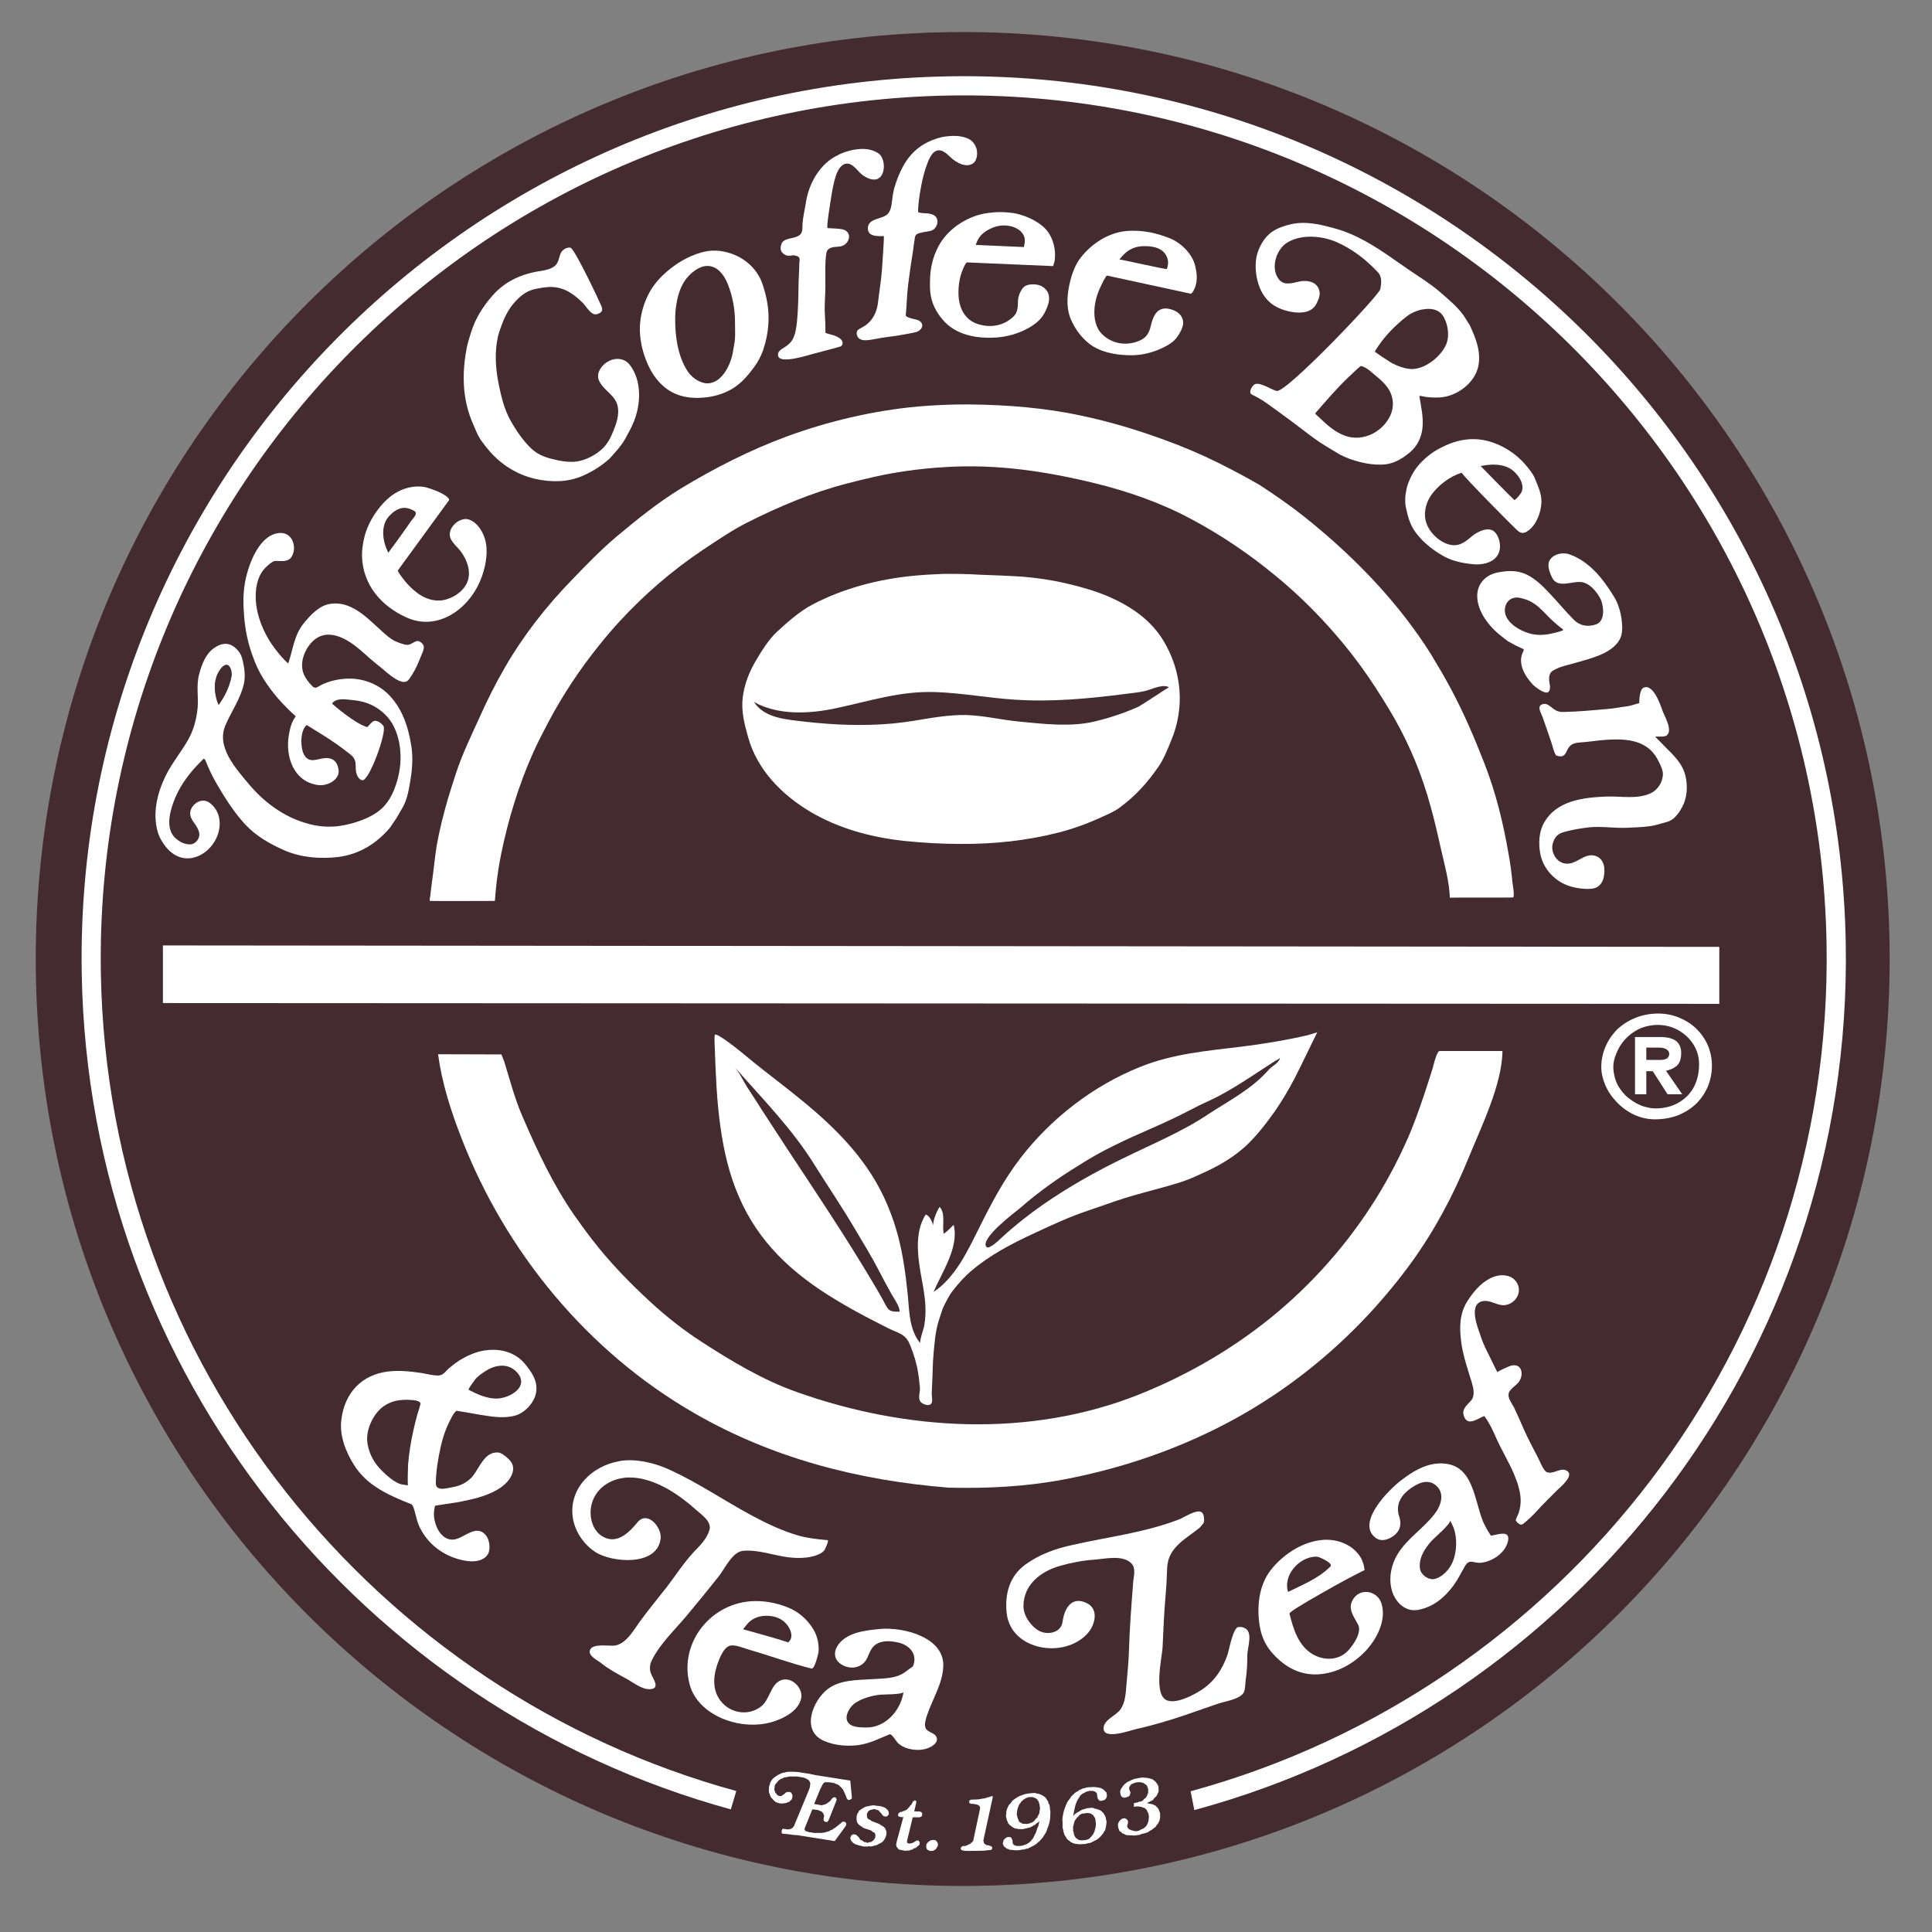 <?xml version="1.0" encoding="utf-8"?>
<!-- Generator: Adobe Illustrator 16.0.0, SVG Export Plug-In . SVG Version: 6.00 Build 0)  -->
<!DOCTYPE svg PUBLIC "-//W3C//DTD SVG 1.1//EN" "http://www.w3.org/Graphics/SVG/1.1/DTD/svg11.dtd">
<svg version="1.1" id="Layer_1" xmlns="http://www.w3.org/2000/svg" xmlns:xlink="http://www.w3.org/1999/xlink" x="0px" y="0px"
	 width="68.03px" height="68.03px" viewBox="0 0 68.03 68.03" enable-background="new 0 0 68.03 68.03" xml:space="preserve">
<rect x="0" y="0" width="68.03" height="68.03" fill="#808080" stroke="none"/>
<g>
	<path fill="#432B30" d="M33.9,1.128c-18.029,0-32.641,14.613-32.641,32.638c0,18.028,14.612,32.643,32.641,32.643
		c18.024,0,32.639-14.614,32.639-32.643C66.539,15.741,51.924,1.128,33.9,1.128z"/>
	<g>
		<polyline fill="#FFFFFF" points="33.025,64.963 33.025,64.992 32.997,65.041 32.975,65.078 32.948,65.119 32.912,65.139 
			32.86,65.168 32.828,65.174 32.774,65.174 32.735,65.174 32.712,65.157 32.685,65.15 32.665,65.139 32.639,65.114 32.628,65.087 
			32.615,65.064 32.615,65.027 32.615,64.975 32.628,64.925 32.656,64.893 32.693,64.854 32.72,64.833 32.77,64.801 32.819,64.796 
			32.867,64.782 32.89,64.796 32.926,64.796 32.953,64.804 32.977,64.836 32.997,64.857 33.013,64.885 33.025,64.922 33.025,64.963 
					"/>
		<polyline fill="#FFFFFF" points="31.182,63.666 31.227,63.71 31.266,63.737 31.277,63.77 31.286,63.793 31.295,63.825 
			31.295,63.857 31.295,63.882 31.286,63.897 31.277,63.922 31.255,63.936 31.243,63.943 31.219,63.96 31.205,63.965 31.179,63.965 
			31.157,63.965 31.132,63.944 31.109,63.955 31.098,63.938 31.062,63.897 31.035,63.857 30.987,63.809 30.969,63.783 
			30.942,63.754 30.908,63.737 30.871,63.729 30.822,63.712 30.772,63.697 30.749,63.71 30.699,63.719 30.664,63.729 30.622,63.746 
			30.584,63.77 30.559,63.809 30.544,63.834 30.527,63.857 30.527,63.882 30.527,63.906 30.527,63.955 30.536,63.983 30.544,64.018 
			30.567,64.043 30.605,64.07 30.641,64.084 30.703,64.129 30.924,64.211 30.977,64.237 31.04,64.283 31.086,64.303 31.136,64.347 
			31.17,64.381 31.192,64.44 31.205,64.463 31.215,64.491 31.215,64.524 31.215,64.547 31.206,64.621 31.192,64.672 31.165,64.729 
			31.136,64.782 31.098,64.829 31.062,64.866 31.008,64.898 30.957,64.922 30.908,64.951 30.856,64.975 30.792,64.99 30.729,65.008 
			30.665,65.021 30.605,65.009 30.544,65.021 30.484,65.021 30.422,65.021 30.335,65.002 30.246,64.98 30.149,64.951 30.112,64.934 
			30.076,64.916 30.033,64.885 30.01,64.857 29.982,64.833 29.961,64.793 29.948,64.756 29.94,64.715 29.954,64.692 29.954,64.672 
			29.968,64.649 29.982,64.62 30.01,64.612 30.022,64.595 30.05,64.59 30.067,64.59 30.119,64.6 30.141,64.6 30.157,64.62 
			30.203,64.658 30.251,64.705 30.271,64.747 30.296,64.779 30.335,64.796 30.371,64.815 30.406,64.844 30.441,64.866 
			30.489,64.866 30.536,64.892 30.594,64.874 30.637,64.866 30.686,64.854 30.729,64.819 30.763,64.796 30.792,64.749 30.822,64.7 
			30.822,64.672 30.822,64.652 30.825,64.62 30.815,64.575 30.802,64.548 30.78,64.524 30.743,64.517 30.715,64.487 30.664,64.452 
			30.467,64.388 30.388,64.355 30.335,64.314 30.271,64.274 30.229,64.237 30.19,64.183 30.169,64.126 30.161,64.07 30.161,64.002 
			30.167,63.944 30.179,63.897 30.195,63.857 30.224,63.813 30.246,63.766 30.287,63.73 30.328,63.71 30.364,63.68 30.414,63.653 
			30.458,63.63 30.51,63.609 30.567,63.601 30.622,63.587 30.682,63.579 30.734,63.569 30.792,63.572 30.876,63.587 30.959,63.593 
			31.035,63.609 31.086,63.624 31.157,63.653 31.182,63.666 		"/>
		<polyline fill="#FFFFFF" points="32.176,63.425 32.186,63.411 32.197,63.396 32.227,63.396 32.236,63.396 32.247,63.413 
			32.26,63.428 32.26,63.435 32.269,63.445 32.192,63.783 32.375,63.786 32.401,63.786 32.415,63.8 32.441,63.809 32.45,63.818 
			32.46,63.834 32.477,63.844 32.47,63.873 32.47,63.882 32.47,63.906 32.47,63.922 32.46,63.944 32.445,63.964 32.427,63.973 
			32.401,63.983 32.374,63.992 32.34,63.992 32.139,63.992 31.939,64.819 31.939,64.836 31.939,64.854 31.939,64.874 31.947,64.892 
			31.976,64.906 31.985,64.906 32.011,64.916 32.035,64.916 32.082,64.906 32.132,64.893 32.186,64.866 32.236,64.833 32.26,64.82 
			32.288,64.804 32.297,64.815 32.322,64.804 32.334,64.804 32.346,64.82 32.36,64.836 32.374,64.849 32.383,64.866 32.383,64.872 
			32.383,64.898 32.383,64.906 32.383,64.934 32.369,64.943 32.369,64.971 32.346,64.98 32.29,65.03 32.247,65.068 32.18,65.087 
			32.127,65.129 32.065,65.139 32.005,65.168 31.947,65.157 31.885,65.172 31.809,65.157 31.735,65.143 31.673,65.134 
			31.647,65.119 31.624,65.103 31.615,65.078 31.587,65.05 31.576,65.041 31.565,65.021 31.565,64.98 31.548,64.954 31.565,64.922 
			31.565,64.885 31.809,63.983 31.73,63.983 31.704,63.983 31.684,63.965 31.657,63.973 31.642,63.96 31.634,63.944 31.624,63.938 
			31.624,63.922 31.624,63.906 31.624,63.882 31.634,63.873 31.634,63.857 31.657,63.834 31.673,63.825 31.696,63.809 31.72,63.8 
			31.761,63.8 31.809,63.77 31.848,63.766 31.896,63.737 31.937,63.719 31.958,63.69 31.997,63.654 32.046,63.587 32.097,63.535 
			32.124,63.482 32.146,63.429 32.176,63.425 		"/>
		<polyline fill="#FFFFFF" points="29.264,62.767 29.315,62.775 29.379,62.787 29.421,62.81 29.469,62.826 29.505,62.841 
			29.549,62.873 29.584,62.906 29.62,62.94 29.642,62.968 29.68,63.01 29.699,63.047 29.723,63.096 29.771,63.203 29.816,63.322 
			29.827,63.346 29.838,63.346 29.846,63.361 29.857,63.377 29.894,63.381 29.917,63.377 29.948,63.363 29.977,63.346 
			29.992,63.322 29.996,63.31 29.996,63.281 29.94,62.698 28.718,62.506 28.498,62.459 28.353,62.437 28.218,62.418 28.108,62.398 
			28.011,62.391 27.907,62.387 27.813,62.387 27.709,62.391 27.619,62.418 27.542,62.429 27.456,62.471 27.392,62.501 
			27.323,62.547 27.266,62.587 27.208,62.637 27.155,62.708 27.12,62.778 27.1,62.854 27.075,62.932 27.081,62.984 27.07,63.029 
			27.075,63.074 27.081,63.127 27.1,63.166 27.118,63.218 27.137,63.261 27.149,63.295 27.188,63.328 27.219,63.37 27.25,63.396 
			27.276,63.429 27.315,63.452 27.369,63.476 27.41,63.489 27.456,63.498 27.523,63.508 27.598,63.498 27.656,63.494 27.731,63.466 
			27.798,63.442 27.819,63.413 27.837,63.396 27.868,63.377 27.887,63.341 27.887,63.313 27.907,63.276 27.903,63.242 
			27.899,63.191 27.877,63.158 27.857,63.118 27.85,63.118 27.819,63.104 27.798,63.098 27.785,63.098 27.761,63.096 27.733,63.104 
			27.709,63.098 27.686,63.118 27.656,63.127 27.643,63.153 27.583,63.191 27.555,63.215 27.526,63.234 27.499,63.242 
			27.467,63.246 27.4,63.225 27.369,63.207 27.336,63.158 27.308,63.135 27.285,63.082 27.27,63.037 27.266,62.993 27.275,62.94 
			27.276,62.894 27.3,62.836 27.336,62.787 27.369,62.756 27.399,62.708 27.438,62.68 27.496,62.637 27.553,62.625 27.603,62.591 
			27.676,62.58 27.748,62.564 27.819,62.554 27.899,62.554 27.984,62.555 28.072,62.555 28.169,62.571 28.266,62.587 28.349,62.61 
			28.384,62.629 28.421,62.65 28.444,62.663 28.476,62.683 28.498,62.708 28.507,62.735 28.526,62.767 28.534,62.802 28.526,62.836 
			28.524,62.893 28.514,62.94 28.494,63.003 27.961,64.291 27.928,64.34 27.899,64.366 27.868,64.388 27.828,64.406 27.779,64.411 
			27.731,64.42 27.668,64.406 27.606,64.398 27.583,64.393 27.564,64.403 27.555,64.403 27.542,64.411 27.536,64.44 27.523,64.469 
			27.526,64.494 27.523,64.538 27.528,64.548 27.542,64.564 27.802,64.592 27.935,64.612 28.072,64.62 29.393,64.829 29.771,64.31 
			29.789,64.283 29.789,64.266 29.796,64.244 29.802,64.216 29.789,64.206 29.789,64.189 29.78,64.176 29.761,64.157 29.747,64.157 
			29.739,64.146 29.714,64.142 29.699,64.151 29.673,64.146 29.657,64.157 29.634,64.166 29.62,64.189 29.516,64.274 29.412,64.355 
			29.358,64.388 29.306,64.428 29.234,64.452 29.184,64.487 29.118,64.498 29.051,64.524 28.991,64.531 28.913,64.542 
			28.834,64.542 28.75,64.542 28.661,64.542 28.574,64.524 28.476,64.514 28.43,64.491 28.379,64.487 28.359,64.463 28.341,64.44 
			28.329,64.421 28.329,64.411 28.331,64.398 28.331,64.388 28.605,63.71 28.678,63.719 28.75,63.729 28.813,63.737 28.88,63.77 
			28.927,63.787 28.953,63.809 28.973,63.834 28.983,63.854 29.002,63.882 29.007,63.906 29.02,63.928 29.015,63.965 29.007,64.002 
			29,64.058 29,64.064 29.002,64.093 29.015,64.126 29.037,64.136 29.07,64.151 29.096,64.157 29.139,64.151 29.149,64.136 
			29.15,64.129 29.168,64.106 29.184,64.079 29.455,63.396 29.459,63.377 29.459,63.363 29.461,63.352 29.449,63.341 29.444,63.31 
			29.41,63.291 29.381,63.284 29.358,63.291 29.315,63.313 29.303,63.328 29.285,63.346 29.255,63.389 29.214,63.435 29.168,63.466 
			29.11,63.508 29.057,63.535 28.991,63.553 28.927,63.569 28.899,63.563 28.867,63.557 28.668,63.521 28.889,62.984 28.927,62.918 
			28.953,62.857 28.983,62.814 29,62.787 29.015,62.775 29.031,62.767 29.057,62.758 29.108,62.756 29.179,62.756 29.264,62.767 		
			"/>
		<polyline fill="#FFFFFF" points="39.927,63.489 40,63.479 40.061,63.466 40.106,63.445 40.162,63.435 40.205,63.425 
			40.251,63.389 40.28,63.352 40.321,63.322 40.348,63.295 40.37,63.271 40.39,63.225 40.406,63.185 40.417,63.158 40.432,63.104 
			40.425,63.066 40.432,63.029 40.425,62.999 40.421,62.959 40.406,62.933 40.398,62.9 40.389,62.882 40.366,62.857 40.34,62.836 
			40.293,62.802 40.24,62.775 40.174,62.758 40.115,62.756 40.061,62.756 39.993,62.767 39.931,62.787 39.883,62.81 39.836,62.826 
			39.805,62.866 39.785,62.9 39.773,62.906 39.765,62.933 39.757,62.968 39.76,62.975 39.765,63.01 39.785,63.061 39.79,63.082 
			39.805,63.104 39.805,63.145 39.79,63.17 39.785,63.207 39.765,63.238 39.729,63.261 39.709,63.271 39.674,63.284 39.621,63.295 
			39.598,63.303 39.563,63.295 39.535,63.284 39.508,63.276 39.494,63.261 39.474,63.234 39.46,63.193 39.455,63.178 39.445,63.114 
			39.447,63.061 39.465,63.01 39.494,62.959 39.529,62.914 39.558,62.866 39.598,62.826 39.643,62.793 39.699,62.745 39.744,62.729 
			39.805,62.698 39.863,62.669 39.922,62.65 39.979,62.629 40.03,62.625 40.095,62.61 40.203,62.591 40.326,62.597 40.379,62.602 
			40.425,62.61 40.481,62.625 40.535,62.637 40.582,62.653 40.631,62.692 40.671,62.72 40.703,62.758 40.733,62.797 40.764,62.841 
			40.79,62.9 40.793,62.962 40.801,63.003 40.793,63.026 40.801,63.061 40.793,63.098 40.773,63.138 40.752,63.185 40.736,63.207 
			40.717,63.254 40.688,63.276 40.649,63.31 40.621,63.352 40.59,63.389 40.494,63.435 40.39,63.489 40.447,63.508 40.494,63.514 
			40.547,63.525 40.59,63.535 40.627,63.553 40.668,63.569 40.697,63.587 40.725,63.624 40.752,63.645 40.773,63.668 40.804,63.724 
			40.824,63.786 40.85,63.841 40.85,63.936 40.85,64.002 40.835,64.084 40.811,64.146 40.773,64.216 40.725,64.274 40.688,64.333 
			40.621,64.38 40.563,64.428 40.494,64.463 40.425,64.514 40.359,64.538 40.271,64.562 40.203,64.576 40.128,64.609 40.047,64.62 
			39.943,64.632 39.832,64.628 39.719,64.621 39.668,64.62 39.618,64.6 39.578,64.576 39.535,64.564 39.494,64.531 39.465,64.498 
			39.417,64.475 39.402,64.421 39.383,64.38 39.371,64.333 39.367,64.274 39.367,64.228 39.387,64.175 39.408,64.136 39.441,64.093 
			39.469,64.074 39.508,64.043 39.551,64.032 39.578,64.029 39.615,64.022 39.643,64.043 39.668,64.058 39.687,64.064 
			39.693,64.093 39.715,64.106 39.719,64.136 39.719,64.157 39.725,64.183 39.709,64.223 39.699,64.26 39.689,64.291 39.693,64.314 
			39.699,64.34 39.715,64.364 39.719,64.381 39.744,64.393 39.76,64.42 39.785,64.421 39.842,64.452 39.893,64.458 39.943,64.475 
			39.998,64.482 40.047,64.475 40.098,64.463 40.145,64.445 40.174,64.421 40.222,64.403 40.271,64.381 40.301,64.355 40.34,64.324 
			40.37,64.283 40.39,64.254 40.406,64.213 40.425,64.175 40.44,64.116 40.447,64.07 40.449,64.029 40.457,63.965 40.447,63.916 
			40.438,63.857 40.417,63.813 40.398,63.783 40.379,63.729 40.354,63.71 40.326,63.683 40.293,63.654 40.254,63.653 40.215,63.63 
			40.174,63.624 40.098,63.609 40.014,63.609 39.927,63.624 39.927,63.489 		"/>
		<polyline fill="#FFFFFF" points="34.959,63.276 34.959,63.261 34.941,63.246 34.932,63.246 34.919,63.246 34.879,63.261 
			34.82,63.281 34.764,63.291 34.687,63.322 34.581,63.336 34.503,63.352 34.398,63.363 34.189,63.37 34.179,63.381 34.17,63.381 
			34.143,63.396 34.13,63.413 34.12,63.442 34.134,63.476 34.143,63.494 34.16,63.499 34.179,63.517 34.196,63.517 34.257,63.517 
			34.308,63.525 34.37,63.536 34.416,63.547 34.459,63.572 34.481,63.585 34.491,63.609 34.509,63.621 34.509,63.645 34.509,63.668 
			34.509,63.69 34.276,64.786 34.266,64.829 34.23,64.866 34.196,64.892 34.16,64.93 34.093,64.951 34.051,64.98 33.985,65.002 
			33.909,65.002 33.871,65.021 33.848,65.041 33.837,65.068 33.825,65.092 33.837,65.119 33.852,65.139 33.888,65.155 
			33.938,65.168 34.026,65.174 34.15,65.174 34.395,65.172 34.629,65.168 34.854,65.143 34.893,65.143 34.917,65.124 34.936,65.099 
			34.936,65.087 34.936,65.07 34.936,65.064 34.936,65.046 34.928,65.035 34.914,65.021 34.9,65.009 34.877,65.002 34.84,64.99 
			34.807,64.975 34.764,64.975 34.727,64.966 34.692,64.939 34.666,64.922 34.642,64.892 34.642,64.857 34.626,64.82 34.632,64.782 
			34.959,63.276 		"/>
		<path fill="#FFFFFF" d="M35.855,65.15l-0.093,0.005l-0.09-0.013l-0.104-0.004l-0.075-0.032l-0.033-0.008l-0.039-0.028
			l-0.029-0.024l-0.027-0.019l-0.022-0.025l-0.009-0.036l-0.018-0.022l-0.004-0.051l0.012-0.039l0.012-0.033l0.007-0.038
			l0.032-0.026l0.028-0.029l0.032-0.021l0.037-0.018l0.054-0.003h0.034l0.027,0.008l0.025,0.022l0.014,0.023l0.01,0.031l0.016,0.031
			l0.006,0.071v0.026l0.015,0.026l0.013,0.026l0.029,0.02l0.048,0.021l0.05,0.01h0.055h0.047l0.072-0.01l0.063-0.018l0.058-0.023
			l0.065-0.026l0.058-0.04l0.048-0.041l0.047-0.051l0.045-0.055l0.036-0.066l0.029-0.063l0.038-0.071l0.027-0.08l0.021-0.077
			l0.039-0.078l0.039-0.168l-0.088,0.061l-0.068,0.059l-0.086,0.049l-0.069,0.037l-0.087,0.024l-0.071,0.017l-0.079,0.018
			l-0.073,0.013l-0.05-0.008l-0.059,0.003l-0.05-0.014l-0.055-0.005l-0.033-0.008l-0.053-0.029l-0.034-0.018l-0.044-0.04
			l-0.034-0.019l-0.033-0.037L35.5,64.206l-0.018-0.055l-0.021-0.045l-0.017-0.049l-0.009-0.051l-0.014-0.063l0.012-0.087
			l0.002-0.071l0.025-0.089l0.033-0.073l0.032-0.067l0.062-0.059l0.046-0.07l0.054-0.051l0.077-0.055l0.075-0.046l0.066-0.034
			l0.071-0.024l0.085-0.033l0.078-0.019l0.078-0.013l0.08-0.009l0.087-0.007h0.069l0.066,0.021l0.061,0.008l0.063,0.025l0.051,0.023
			l0.051,0.031l0.051,0.035l0.043,0.047l0.026,0.049l0.04,0.058l0.015,0.063l0.033,0.055l0.014,0.077l0.006,0.08l0.014,0.077
			l-0.004,0.129l-0.006,0.124l-0.021,0.126l-0.031,0.108l-0.045,0.118l-0.04,0.116L36.783,64.6l-0.069,0.108l-0.079,0.088
			l-0.035,0.04l-0.053,0.038L36.5,64.922l-0.045,0.032L36.41,64.98l-0.053,0.028l-0.059,0.032l-0.057,0.027l-0.051,0.023
			l-0.072,0.015l-0.051,0.018l-0.072,0.005l-0.063,0.014L35.855,65.15 M36.284,63.281h-0.065l-0.047,0.021l-0.053,0.011
			l-0.029,0.032l-0.055,0.024L36,63.411l-0.035,0.018l-0.032,0.061l-0.033,0.031l-0.028,0.059l-0.018,0.045l-0.021,0.056
			l-0.011,0.049l-0.01,0.055v0.042l-0.012,0.048l0.021,0.091l0.018,0.068l0.027,0.063l0.012,0.03l0.012,0.02l0.029,0.021l0.025,0.01
			l0.023,0.014l0.027,0.023h0.037l0.023,0.01l0.05-0.007l0.036,0.012l0.052-0.015h0.048l0.049-0.03l0.047-0.008l0.05-0.033
			l0.038-0.035l0.029-0.042l0.037-0.035l0.035-0.037l0.023-0.055l0.02-0.034l0.027-0.05l0.01-0.061l0.004-0.056l0.014-0.047
			l-0.006-0.053l-0.012-0.091l-0.018-0.067l-0.029-0.066l-0.014-0.018l-0.016-0.025l-0.023-0.024l-0.027-0.023l-0.025-0.013
			l-0.037-0.007l-0.03-0.019l-0.035-0.008H36.32L36.284,63.281"/>
		<path fill="#FFFFFF" d="M38.797,63.413l-0.036-0.004l-0.033,0.002l-0.032-0.022l-0.016-0.025l-0.023-0.022V63.32l-0.018-0.039
			l-0.002-0.039l-0.008-0.035V63.17l-0.012-0.035l-0.017-0.008l-0.013-0.019l-0.027-0.019l-0.027-0.01l-0.061-0.02l-0.054,0.006
			l-0.042-0.006l-0.08,0.02l-0.063,0.016l-0.042,0.031l-0.063,0.026l-0.047,0.038l-0.046,0.043l-0.04,0.068l-0.032,0.049
			l-0.034,0.062l-0.03,0.069l-0.029,0.074l-0.017,0.081l-0.02,0.081l-0.016,0.068l-0.026,0.168l0.057-0.073l0.081-0.057L38,63.786
			l0.074-0.049l0.068-0.025l0.074-0.021l0.062-0.022l0.058-0.002l0.051-0.005l0.059-0.007l0.068,0.012l0.049,0.024l0.064,0.007
			l0.039,0.021l0.049,0.012l0.04,0.023l0.042,0.033l0.036,0.038l0.032,0.032l0.026,0.049l0.028,0.049l0.018,0.047l0.006,0.059
			l0.021,0.065l-0.005,0.087l-0.009,0.072l-0.015,0.07l-0.018,0.085l-0.047,0.068l-0.029,0.056l-0.059,0.067l-0.047,0.053
			l-0.07,0.063l-0.057,0.039l-0.07,0.033l-0.071,0.038l-0.073,0.035l-0.088,0.014l-0.08,0.023l-0.076,0.004l-0.088,0.006h-0.088
			l-0.068-0.01l-0.066-0.008l-0.063-0.023l-0.068-0.032l-0.043-0.037l-0.047-0.033l-0.045-0.04l-0.038-0.063l-0.03-0.043
			l-0.031-0.06l-0.021-0.073l-0.014-0.076l-0.022-0.074l-0.004-0.081l0.004-0.103l-0.011-0.099l0.011-0.111l0.022-0.115l0.023-0.098
			l0.043-0.122l0.039-0.102l0.053-0.107l0.067-0.083l0.063-0.1l0.049-0.039l0.035-0.037l0.046-0.043l0.048-0.031l0.058-0.029
			l0.042-0.04l0.062-0.019l0.062-0.033l0.063-0.013l0.06-0.017l0.075-0.013h0.061l0.123-0.008l0.1,0.008l0.053,0.013l0.045,0.005
			l0.054,0.012l0.036,0.02l0.036,0.021l0.032,0.023l0.026,0.023l0.026,0.032l0.032,0.026l0.014,0.029v0.04l0.015,0.04l-0.008,0.036
			l-0.007,0.037l-0.013,0.022l-0.016,0.032l-0.031,0.024l-0.033,0.025l-0.038,0.001L38.797,63.413 M38.231,63.841l-0.052,0.017
			h-0.059l-0.047,0.016l-0.056,0.033l-0.028,0.029l-0.035,0.043l-0.035,0.023l-0.032,0.056l-0.034,0.038l-0.02,0.046l-0.012,0.041
			l-0.012,0.055l-0.012,0.048l-0.015,0.055l0.008,0.048l-0.008,0.062l0.026,0.082l0.012,0.078l0.031,0.057L37.87,64.7l0.029,0.026
			l0.022,0.022l0.027,0.007l0.025,0.026L38,64.793l0.041,0.003l0.035,0.008l0.037-0.003l0.051-0.005h0.048l0.063-0.017l0.051-0.02
			l0.041-0.021l0.033-0.046l0.035-0.026l0.032-0.054l0.037-0.038l0.017-0.054l0.02-0.033l0.013-0.067l0.019-0.054l0.007-0.052
			l0.009-0.049l-0.001-0.05l-0.008-0.05l-0.007-0.087l-0.019-0.072l-0.04-0.052L38.5,63.928l-0.018-0.021l-0.027-0.015l-0.023-0.019
			l-0.027-0.016l-0.025-0.004l-0.043-0.01h-0.031L38.231,63.841"/>
		<g>
			<path fill="#FFFFFF" d="M25.926,63.066C13.245,59.594,3.79,48.074,3.552,34.278C3.26,17.522,16.649,3.658,33.41,3.364
				c16.75-0.295,30.616,13.103,30.907,29.852c0.251,14.181-9.3,26.288-22.393,29.858l0.131,0.663
				c13.405-3.63,23.196-16.02,22.938-30.53C64.695,16.082,50.516,2.389,33.393,2.688C16.269,2.99,2.581,17.164,2.878,34.291
				c0.248,14.1,9.894,25.866,22.856,29.421L25.926,63.066"/>
			<g>
				<path fill-rule="evenodd" clip-rule="evenodd" fill="#FFFFFF" d="M33.2,20.208c0.427-0.003,0.852,0,1.275,0.028
					c0.513,0.019,1.032,0.036,1.548,0.072c0.513,0.042,1.014,0.118,1.513,0.232c0.522,0.125,1.03,0.263,1.528,0.479
					c0.761,0.337,1.452,0.805,1.895,1.528c0.662,1.091,0.771,2.376,0.275,3.541c-0.121,0.3-0.257,0.64-0.441,0.908
					c-0.398,0.575-0.813,1.036-1.378,1.449c-0.187,0.139-0.413,0.229-0.624,0.327c-0.496,0.229-1.01,0.415-1.541,0.55
					c-1.107,0.282-2.271,0.402-3.415,0.395c-0.685,0-1.354-0.04-2.033-0.11c-1.157-0.131-2.276-0.435-3.279-1.029
					c-1.014-0.609-1.873-1.486-2.186-2.642c-0.128-0.455-0.243-0.905-0.183-1.382c0.055-0.459,0.237-0.917,0.471-1.307
					c0.2-0.334,0.451-0.744,0.741-1.007c0.368-0.338,0.805-0.726,1.249-0.956c1.072-0.563,2.286-0.881,3.485-1.003
					C32.468,20.243,32.837,20.223,33.2,20.208z M40.961,24.159c0.08-0.002,0.145,0.006,0.203,0.044
					c-0.014-0.015-0.993,0.652-1.115,0.7c-0.471,0.205-0.973,0.375-1.477,0.495c-0.863,0.216-1.852,0.089-2.727,0.006
					c-0.613-0.062-1.22-0.21-1.839-0.227c-0.614-0.008-1.217,0.102-1.815,0.202c-0.249,0.038-0.496,0.072-0.747,0.097
					c-1.038,0.094-2.078,0.053-3.115-0.066c-0.621-0.074-1.409-0.114-1.781-0.693c0.854,0.483,1.973,0.42,2.899,0.219
					c1.189-0.252,2.267-0.613,3.504-0.566c0.925,0.032,1.833,0.204,2.754,0.265c1.323,0.091,2.635-0.034,3.947-0.203
					c0.226-0.031,0.452-0.05,0.674-0.101C40.498,24.287,40.752,24.169,40.961,24.159z"/>
				<path fill-rule="evenodd" clip-rule="evenodd" fill="#FFFFFF" d="M33.383,4.797c0.167-0.02,0.341-0.017,0.498,0.018
					c0.262,0.053,0.418,0.166,0.501,0.411c0.049,0.153,0.028,0.415-0.106,0.517c-0.215,0.157-0.468,0.04-0.662-0.088
					c-0.176-0.114-0.36-0.398-0.594-0.359c-0.217,0.035-0.327,0.356-0.392,0.531c-0.076,0.209-0.133,0.431-0.178,0.655
					c-0.059,0.31-0.122,0.667-0.122,0.988c0.127,0.047,0.224,0.032,0.357,0.047c0.152,0.024,0.295,0.069,0.322,0.243
					c0.024,0.133-0.072,0.322-0.217,0.363c-0.138,0.038-0.285,0.044-0.422,0.087C32.209,8.254,32.22,8.34,32.199,8.48
					c-0.017,0.109-0.034,0.219-0.046,0.334c-0.034,0.217-0.066,0.437-0.101,0.653c-0.048,0.333-0.093,0.67-0.114,1.005
					c-0.015,0.207-0.021,0.414-0.045,0.619c-0.015,0.105,0.391,0.155,0.448,0.188c0.256,0.141,0.101,0.373-0.104,0.419
					c-0.189,0.045-0.384,0.073-0.574,0.109c-0.255,0.045-0.513,0.065-0.766,0.115c-0.214,0.033-0.65,0.168-0.723-0.13
					c-0.035-0.141,0.039-0.188,0.155-0.248c0.114-0.058,0.208-0.126,0.297-0.219c0.183-0.2,0.265-0.437,0.294-0.701
					c0.038-0.354,0.103-0.709,0.131-1.069c0.008-0.088,0.088-1.24,0.07-1.24c-0.207,0-0.566,0.028-0.562-0.281
					c0.002-0.318,0.424-0.322,0.624-0.442c0.137-0.076,0.191-0.247,0.211-0.393c0.025-0.188,0.043-0.368,0.088-0.552
					c0.08-0.28,0.187-0.561,0.329-0.813c0.285-0.507,0.7-0.826,1.26-0.981C33.17,4.824,33.276,4.805,33.383,4.797z"/>
				<path fill-rule="evenodd" clip-rule="evenodd" fill="#FFFFFF" d="M30.271,5.249c0.224-0.022,0.449,0.02,0.645,0.14
					c0.267,0.162,0.291,0.791-0.025,0.915c-0.177,0.063-0.384-0.042-0.526-0.146c-0.169-0.122-0.331-0.428-0.575-0.395
					c-0.185,0.026-0.299,0.255-0.355,0.418c-0.084,0.251-0.135,0.55-0.175,0.811c-0.01,0.079-0.175,1.036-0.117,1.04
					C29.308,8.047,29.5,8.04,29.66,8.075c0.39,0.084,0.254,0.559-0.083,0.604c-0.147,0.022-0.353,0-0.448,0.145
					c-0.092,0.14-0.065,1.009-0.065,1.243c0,0.34-0.041,0.677-0.017,1.021c0.012,0.208,0.021,0.409,0.017,0.62
					c0,0.031,0.251,0.084,0.278,0.095c0.103,0.032,0.207,0.08,0.28,0.157c0.06,0.066,0.074,0.189-0.022,0.238
					c-0.06,0.029-0.769,0.205-1.051,0.285c-0.164,0.046-1.067,0.328-1.146,0.06c-0.052-0.188,0.149-0.257,0.269-0.345
					c0.09-0.064,0.173-0.134,0.229-0.232c0.11-0.19,0.14-0.433,0.163-0.648c0.04-0.428,0.05-0.865,0.055-1.299
					c0.002-0.249,0.026-0.5,0.026-0.75c0-0.062,0.037-0.172-0.024-0.218C28.081,9.01,28,9.002,27.948,8.989
					c-0.03-0.003-0.079,0.013-0.11,0.013c-0.036,0.002-0.07,0.002-0.106,0c-0.067-0.01-0.133-0.047-0.179-0.1
					c-0.048-0.043-0.07-0.111-0.065-0.179c0-0.055,0.025-0.151,0.065-0.2c0.167-0.174,0.475-0.102,0.638-0.28
					c0.079-0.091,0.057-0.227,0.067-0.336c0.013-0.263,0.08-0.52,0.12-0.782c0.075-0.479,0.284-0.945,0.62-1.295
					C29.323,5.491,29.804,5.277,30.271,5.249z"/>
				<path fill-rule="evenodd" clip-rule="evenodd" fill="#FFFFFF" d="M19.994,8.723c0.032-0.007,0.065-0.007,0.096,0
					c0.146,0.036,1.048,1.949,1.086,2.054c0.026,0.081,0.052,0.134-0.01,0.21c-0.047,0.05-0.174,0.101-0.245,0.075
					c-0.163-0.048-0.292-0.293-0.412-0.41c-0.126-0.12-0.255-0.236-0.404-0.329c-0.235-0.156-0.506-0.232-0.786-0.217
					c-0.088,0.009-0.174,0.015-0.258,0.03c-0.122,0.025-0.256,0.042-0.372,0.086c-0.212,0.077-0.375,0.217-0.525,0.374
					c-0.042,0.044-0.079,0.092-0.117,0.135c-0.042,0.049-0.083,0.107-0.115,0.163c-0.115,0.175-0.202,0.37-0.271,0.563
					c-0.047,0.13-0.098,0.263-0.128,0.401c-0.12,0.53-0.085,1.079,0.016,1.615c0.096,0.473,0.202,0.944,0.445,1.367
					c0.192,0.335,0.43,0.684,0.708,0.95c0.289,0.271,0.6,0.345,0.973,0.426c0.208,0.038,0.422,0.064,0.634,0.034
					c0.315-0.042,0.672-0.233,0.9-0.447c0.187-0.177,0.297-0.395,0.39-0.631c0.107-0.265,0.207-0.553,0.155-0.844
					c-0.069-0.414-0.498-0.564-0.66-0.925c-0.052-0.115-0.044-0.247,0.014-0.358c0.195-0.405,0.79-0.584,1.084-0.177
					c0.414,0.56,0.375,1.378,0.12,1.994c-0.084,0.209-0.198,0.404-0.305,0.604c-0.146,0.256-0.354,0.471-0.548,0.688
					c-0.288,0.255-0.589,0.447-0.945,0.603c-0.261,0.11-0.543,0.177-0.829,0.184c-0.29,0.015-0.582-0.019-0.862-0.085
					c-0.613-0.144-1.162-0.488-1.575-0.958c-0.112-0.129-0.224-0.271-0.323-0.412c-0.115-0.176-0.192-0.378-0.277-0.578
					c-0.077-0.175-0.14-0.362-0.19-0.55c-0.142-0.532-0.159-1.102-0.095-1.652c0.017-0.158,0.044-0.32,0.076-0.476
					c0.035-0.177,0.092-0.341,0.143-0.512c0.151-0.49,0.411-0.911,0.747-1.295c0.458-0.529,1.046-0.785,1.729-0.884
					c0.153-0.026,0.336-0.066,0.463-0.163c0.147-0.108,0.154-0.299,0.22-0.453C19.779,8.83,19.886,8.744,19.994,8.723z"/>
				<path fill-rule="evenodd" clip-rule="evenodd" fill="#FFFFFF" d="M34.153,14.241c1.32,0.016,2.638,0.117,3.929,0.397
					c0.996,0.208,1.967,0.503,2.92,0.851c0.654,0.238,1.294,0.509,1.916,0.818c0.486,0.245,0.962,0.493,1.436,0.77
					c0.543,0.354,1.073,0.72,1.582,1.125c1.33,1.062,2.561,2.258,3.598,3.61c0.295,0.384,0.58,0.79,0.841,1.204
					c0.243,0.4,0.481,0.806,0.703,1.216c0.462,0.864,0.837,1.739,1.188,2.642c0.409,1.037,0.671,2.127,0.859,3.224
					c0.059,0.323,0.102,0.646,0.131,0.97c0.012,0.092,0.081,0.464,0.027,0.532c0.013,0.013-2.23-0.003-2.23,0.013
					c-0.022-0.6-0.197-1.194-0.326-1.773c-0.139-0.626-0.284-1.244-0.471-1.852c-0.322-1.061-0.773-2.073-1.348-3.021
					c-0.301-0.5-0.613-0.984-0.953-1.458c-0.875-1.202-1.904-2.304-3.053-3.245c-0.908-0.751-1.923-1.438-2.963-1.99
					c-1.07-0.572-2.217-0.973-3.398-1.261c-1.727-0.421-3.441-0.675-5.229-0.568c-0.492,0.028-0.989,0.078-1.473,0.15
					c-0.676,0.098-1.349,0.256-2.006,0.428c-1.235,0.319-2.402,0.812-3.538,1.385c-0.544,0.278-1.042,0.621-1.551,0.958
					c-1.07,0.717-2.057,1.567-2.932,2.519c-0.248,0.269-0.486,0.55-0.713,0.833c-0.683,0.849-1.277,1.743-1.786,2.702
					c-0.194,0.366-0.383,0.733-0.549,1.104c-0.5,1.12-0.87,2.34-1.116,3.541c-0.071,0.35-0.128,0.707-0.168,1.065
					c-0.022,0.198-0.041,0.397-0.054,0.594c-0.011,0.002-2.283,0.007-2.288,0c-0.022-0.021,0.01-0.162,0.014-0.185
					c0.009-0.093,0.02-0.18,0.032-0.277c0.054-0.38,0.097-0.765,0.144-1.146c0.016-0.115,0.03-0.227,0.048-0.336
					c0.099-0.557,0.237-1.098,0.393-1.642c0.093-0.31,0.189-0.61,0.287-0.909c0.212-0.652,0.522-1.293,0.805-1.914
					c0.274-0.616,0.575-1.223,0.914-1.806c0.657-1.14,1.467-2.171,2.382-3.111c0.503-0.522,1.023-1.059,1.579-1.526
					c0.713-0.594,1.425-1.17,2.216-1.657c1.189-0.723,2.441-1.362,3.746-1.844c1.471-0.542,3.074-0.916,4.63-1.057
					c0.455-0.039,0.911-0.062,1.363-0.071C33.845,14.241,33.999,14.241,34.153,14.241z"/>
				<path fill-rule="evenodd" clip-rule="evenodd" fill="#FFFFFF" d="M57.875,24.215c0.336-0.151,0.592,0.6,0.662,0.801
					c0.066,0.191,0.378,0.697,0.153,0.879c-0.073,0.066-0.308,0.032-0.411,0.046l0.18,0.177c0,0,0.178,0.186,0.18,0.186
					c0.311,0.312,0.618,0.593,0.715,1.04c0.08,0.355,0.052,0.767-0.129,1.089c-0.081,0.15-0.188,0.305-0.324,0.408
					c-0.139,0.109-0.316,0.125-0.482,0.18c-0.114,0.035-0.229,0.06-0.349,0.074c-0.247,0.035-0.512,0.039-0.761,0.052
					c-0.455,0.024-0.914-0.062-1.367-0.013c-0.273,0.033-0.559,0.079-0.83,0.152c-0.238,0.064-0.339,0.146-0.421,0.366
					c-0.038,0.105-0.044,0.214-0.017,0.319c0.049,0.211,0.216,0.408,0.438,0.436c0.39,0.057,0.646-0.363,1.028-0.28
					c0.216,0.042,0.337,0.241,0.352,0.446c0.021,0.304-0.062,0.654-0.397,0.713c-0.242,0.041-0.572-0.007-0.808-0.078
					c-0.529-0.158-0.966-0.624-1.055-1.176c-0.062-0.351-0.04-0.76,0.142-1.07c0.448-0.782,1.397-0.883,2.203-0.914
					c0.489-0.017,1.076,0.104,1.539-0.114c0.261-0.114,0.439-0.4,0.439-0.689c-0.002-0.155-0.126-0.391-0.199-0.526
					c-0.088-0.159-0.208-0.303-0.361-0.408c-0.355-0.253-0.82-0.286-1.242-0.27c-0.299,0.006-0.598,0.053-0.896,0.084
					c-0.322,0.036-0.549-0.011-0.689,0.326c-0.078,0.18-0.174,0.216-0.356,0.156c-0.076-0.023-0.161-0.406-0.188-0.472
					c-0.1-0.285-0.193-0.576-0.297-0.86c-0.064-0.182-0.253-0.445,0.041-0.489c0.107-0.019,0.231,0.096,0.309,0.155
					c0.121,0.098,0.229,0.134,0.389,0.128c0.502-0.008,1.002-0.058,1.5-0.1c0.257-0.021,0.511-0.072,0.767-0.104
					c0.11-0.019,0.368-0.107,0.387-0.107C57.724,24.574,57.746,24.274,57.875,24.215z"/>
				<polygon fill-rule="evenodd" clip-rule="evenodd" fill="#FFFFFF" points="60.54,33.341 60.54,35.348 5.737,35.32 5.737,33.291 
					60.54,33.341 				"/>
				<path fill-rule="evenodd" clip-rule="evenodd" fill="#FFFFFF" d="M50.692,37.008h2.212c-0.008,1.178-0.756,2.691-1.199,3.779
					c-0.529,1.301-1.191,2.543-2.013,3.678c-1.813,2.486-4.194,4.529-6.958,5.885c-1.668,0.822-3.455,1.401-5.283,1.747
					c-1.342,0.253-2.682,0.319-4.042,0.287c-3.172-0.253-6.215-1.034-8.986-2.638c-3.739-2.159-6.619-5.66-8.173-9.668
					c-0.375-0.961-0.687-1.938-0.825-2.956l2.232,0.007l0.106,0.274c0.197,0.647,0.371,1.309,0.642,1.929
					c0.522,1.206,1.06,2.361,1.805,3.442c0.215,0.306,0.434,0.608,0.662,0.901c0.604,0.78,1.296,1.493,2.016,2.157
					c0.562,0.518,1.183,1.01,1.822,1.42c1.041,0.676,2.169,1.35,3.346,1.764c3.849,1.372,8.202,1.622,12.056,0.086
					c1.77-0.708,3.441-1.688,4.898-2.919c1.44-1.218,2.672-2.673,3.635-4.295c0.315-0.535,0.604-1.085,0.858-1.654
					c0.255-0.554,0.458-1.136,0.653-1.714c0.1-0.299,0.194-0.596,0.289-0.898C50.471,37.541,50.588,37.008,50.692,37.008z"/>
				<path fill-rule="evenodd" clip-rule="evenodd" fill="#FFFFFF" d="M52.783,44.912c0.198-0.024,0.402,0.009,0.545,0.148
					c0.343,0.343,0.078,0.859-0.355,0.898c-0.27,0.019-0.498-0.203-0.783-0.137c-0.504,0.121-0.134,0.979-0.043,1.254
					c0.09,0.282,0.225,0.527,0.353,0.786c0.077,0.154,0.146,0.31,0.229,0.462c-0.015-0.033,0.438-0.229,0.481-0.236
					c0.41-0.101,0.462,0.371,0.238,0.613c-0.078,0.08-0.179,0.156-0.256,0.242c-0.191,0.209,0.039,0.449,0.136,0.651
					c0.103,0.227,0.21,0.456,0.308,0.686c0.151,0.353,0.337,0.69,0.514,1.036c0.066,0.118,0.195,0.482,0.326,0.526
					c0.227,0.076,0.453-0.157,0.658-0.071c0.364,0.149-0.199,0.601-0.31,0.709c-0.227,0.233-0.467,0.461-0.686,0.703
					c-0.161,0.176-0.323,0.334-0.511,0.482L53.55,53.69l-0.048-0.024l-0.074-0.051l-0.055-0.082c-0.014-0.013,0.1-0.237,0.107-0.269
					c0.043-0.145,0.069-0.298,0.066-0.455c-0.01-0.312-0.117-0.619-0.235-0.904c-0.185-0.436-0.435-0.837-0.625-1.266
					c-0.119-0.274-0.239-0.533-0.421-0.777c-0.207,0.07-0.545,0.354-0.693,0.06c-0.139-0.279,0.063-0.421,0.225-0.603
					c0.211-0.241,0.004-0.683-0.068-0.945c-0.111-0.361-0.225-0.728-0.275-1.107c-0.069-0.517-0.068-1.005,0.221-1.459
					c0.197-0.304,0.442-0.605,0.765-0.777C52.535,44.974,52.658,44.931,52.783,44.912z"/>
				<path fill-rule="evenodd" clip-rule="evenodd" fill="#FFFFFF" d="M21.974,51.427c0.538-0.047,1.121,0.105,1.602,0.324
					c1.008,0.461,1.899,1.075,2.871,1.6c0.529,0.285,1.1,0.559,1.682,0.724c0.336,0.092,0.668,0.127,1.013,0.157
					c0.061,0.002-0.095,0.333-0.118,0.363c-0.094,0.108-0.246,0.165-0.383,0.203c-0.288,0.076-0.601,0.072-0.89,0.037
					c-0.521-0.068-1.066-0.277-1.591-0.226c-0.372,0.036-0.641,0.629-0.851,0.898c-0.375,0.474-0.757,0.939-1.147,1.406
					c-0.387,0.462-0.921,0.972-1.195,1.52c-0.089,0.167-0.109,0.334-0.041,0.506c0.08,0.188,0.323,0.516-0.022,0.54
					c-0.291,0.027-0.622-0.247-0.862-0.376c-0.298-0.16-0.608-0.326-0.87-0.538c-0.122-0.099-0.47-0.259-0.398-0.458
					c0.092-0.266,0.708-0.123,0.911-0.17c0.391-0.089,0.63-0.545,0.849-0.843c0.305-0.419,0.634-0.811,0.95-1.218
					c0.309-0.404,0.588-0.839,0.934-1.214c0.222-0.233,0.465-0.462,0.562-0.783c0.092-0.298-0.271-0.538-0.466-0.711
					c-0.302-0.274-0.629-0.519-0.977-0.722c-0.446-0.257-0.961-0.448-1.479-0.417c-0.523,0.039-1.021,0.329-1.197,0.844
					c-0.154,0.438-0.037,1.051,0.417,1.261c0.479,0.235,0.895-0.194,1.17-0.531c0.342-0.42,0.861,0.166,0.814,0.576
					c-0.117,0.992-1.736,0.845-2.306,0.466c-0.417-0.275-0.729-0.746-0.791-1.241c-0.124-1.008,0.684-1.787,1.643-1.953
					C21.86,51.438,21.916,51.429,21.974,51.427z"/>
				<path fill-rule="evenodd" clip-rule="evenodd" fill="#FFFFFF" d="M42.168,53.224c0.221-0.03,0.232,0.176,0.232,0.337
					l-0.023,0.075l-0.131,0.157c-0.489,0.394-1.1,0.682-1.146,1.383c-0.016,0.232-0.016,0.467-0.033,0.697
					c0,0-0.025,0.308-0.025,0.315c-0.049,0.562-0.08,1.204-0.104,1.796c-0.016,0.372-0.351,1.754,0.187,1.901
					c0.345,0.101,0.926-0.208,1.205-0.396c0.443-0.294,0.725-0.731,0.895-1.229c0.045-0.131,0.196-0.97,0.388-0.97h0.103
					c0,0,0.071,0.021,0.074,0.021c0.363,0.125,0.131,0.684,0.131,0.981c0,0.292-0.015,0.59-0.059,0.875
					c-0.017,0.122-0.009,0.309-0.065,0.425c-0.125,0.24-0.663,0.316-0.901,0.396c-0.384,0.135-0.77,0.264-1.154,0.399
					c-0.586,0.201-1.189,0.377-1.795,0.512c-0.189,0.046-1.088,0.368-1.088-0.038c0-0.309,0.437-0.442,0.596-0.671
					c0.178-0.255,0.184-0.587,0.211-0.885c0.037-0.398,0.074-0.789,0.087-1.189c0.024-0.808,0.087-1.608,0.149-2.415
					c0.018-0.193,0.1-0.473-0.053-0.639c-0.292-0.326-0.934-0.173-1.311-0.143c-0.414,0.027-0.828,0.107-1.232,0.224
					c-0.658,0.192-1.268,0.655-1.268,1.415c0,0.341,0.271,0.721,0.563,0.874c0.297,0.15,0.764,0.063,0.815-0.33
					c0.062-0.46,0.314-0.913,0.847-0.655c0.431,0.203,0.309,0.747,0.047,1.053c-0.814,0.934-2.733,0.625-2.864-0.713
					c-0.069-0.671,0.106-1.292,0.659-1.695c0.488-0.355,1.058-0.561,1.647-0.688c1.288-0.294,2.563-0.433,3.802-0.917
					C41.65,53.448,41.956,53.252,42.168,53.224z"/>
				<path fill-rule="evenodd" clip-rule="evenodd" fill="#FFFFFF" d="M60.281,37.528c0,0.239-0.045,0.476-0.133,0.703
					c-0.091,0.225-0.222,0.426-0.394,0.606c-0.175,0.177-0.384,0.312-0.632,0.421c-0.251,0.1-0.533,0.155-0.844,0.156
					c-0.258,0-0.505-0.057-0.736-0.162c-0.229-0.109-0.434-0.258-0.607-0.438c-0.182-0.188-0.316-0.387-0.41-0.606
					c-0.092-0.217-0.14-0.428-0.14-0.635c0-0.245,0.048-0.481,0.144-0.708c0.098-0.23,0.235-0.432,0.41-0.61
					c0.182-0.173,0.394-0.312,0.643-0.412c0.25-0.103,0.52-0.154,0.811-0.154c0.246,0,0.489,0.046,0.717,0.137
					c0.23,0.095,0.438,0.221,0.609,0.385c0.175,0.168,0.313,0.365,0.414,0.587C60.229,37.024,60.281,37.264,60.281,37.528
					L60.281,37.528z M59.828,37.478c0-0.249-0.062-0.485-0.195-0.694c-0.135-0.214-0.313-0.383-0.536-0.508
					c-0.22-0.124-0.463-0.186-0.721-0.186c-0.238,0-0.457,0.051-0.652,0.137c-0.196,0.096-0.362,0.219-0.499,0.368
					c-0.133,0.146-0.236,0.312-0.307,0.492c-0.074,0.171-0.111,0.336-0.111,0.499c0.012,0.237,0.066,0.448,0.164,0.635
					c0.102,0.179,0.229,0.333,0.386,0.453c0.159,0.125,0.315,0.213,0.479,0.274c0.162,0.048,0.307,0.082,0.443,0.082
					c0.322,0,0.598-0.07,0.83-0.206c0.233-0.134,0.416-0.321,0.541-0.557C59.77,38.032,59.828,37.766,59.828,37.478L59.828,37.478z
					 M59.236,38.533h-0.516l-0.523-0.813h-0.227v0.813h-0.398v-2.017h0.884c0.251,0,0.437,0.046,0.561,0.138
					c0.118,0.094,0.181,0.234,0.181,0.425c0,0.129-0.02,0.232-0.054,0.308c-0.037,0.084-0.095,0.15-0.173,0.195
					c-0.076,0.054-0.18,0.093-0.307,0.123L59.236,38.533L59.236,38.533z M58.777,37.109c0-0.063-0.031-0.117-0.09-0.156
					c-0.061-0.042-0.148-0.064-0.262-0.064h-0.455v0.434h0.485C58.67,37.322,58.777,37.249,58.777,37.109L58.777,37.109z"/>
				<path fill-rule="evenodd" clip-rule="evenodd" fill="#FFFFFF" d="M9.77,18.776c0.028-0.003,0.061-0.009,0.094-0.009
					c0.438-0.019,0.597,0.504,0.414,0.821c-0.123,0.219-0.378,0.163-0.584,0.163c-0.101,0-0.292,0.181-0.358,0.249
					c-0.112,0.115-0.188,0.254-0.243,0.408c-0.247,0.75,0.048,1.648,0.476,2.276c0.164,0.239,0.364,0.488,0.58,0.68
					c0.172-0.495,0.198-0.977,0.54-1.409c0.237-0.289,0.547-0.634,0.935-0.691c0.871-0.13,1.461,0.691,2.069,1.173
					c0.09,0.067,0.186,0.133,0.293,0.17c0.093,0.038,0.312,0.123,0.411,0.096c0.099-0.029,0.179-0.102,0.279-0.129
					c0.096-0.027,0.232,0.101,0.246,0.184c0.016,0.11-0.057,0.246-0.098,0.346c-0.096,0.249-0.201,0.492-0.351,0.712
					c-0.036,0.058-0.104,0.168-0.174,0.186c-0.283,0.091-0.776-0.424-0.979-0.571c-0.214-0.168-0.413-0.352-0.617-0.53
					c-0.461-0.4-1.178-0.847-1.715-0.296c-0.282,0.29-0.454,0.772-0.282,1.155c0.07,0.154,0.173,0.284,0.297,0.407l0.025,0.027
					l0.076,0.023c0.038,0.014,0.196-0.097,0.24-0.115c0.122-0.055,0.251-0.101,0.38-0.133c0.255-0.065,0.53-0.089,0.795-0.063
					c0.41,0.047,0.814,0.218,1.12,0.507c0.506,0.489,0.727,1.135,0.84,1.823c0.068,0.405,0.042,0.813-0.024,1.216
					c-0.053,0.328-0.116,0.718-0.291,1.006l-0.208,0.357l-0.23,0.338c-0.477,0.559-1.08,0.93-1.818,1.024
					c-0.631,0.075-1.303,0.021-1.891-0.233c-0.513-0.227-0.995-0.499-1.381-0.912c-0.396-0.428-0.723-0.947-1.016-1.45
					c-0.154-0.265-0.279-0.539-0.391-0.818l-0.026-0.03l-0.028-0.021c0,0-0.088,0.087-0.099,0.099
					c-0.374,0.371-0.693,0.784-0.901,1.267c-0.158,0.377-0.35,0.977-0.077,1.345c0.127,0.171,0.39,0.324,0.609,0.308
					c0.2-0.016,0.358-0.232,0.3-0.439c-0.049-0.194-0.213-0.33-0.286-0.516c-0.134-0.344,0.309-0.729,0.627-0.531
					c0.18,0.117,0.32,0.321,0.364,0.531c0.204,0.947-0.935,1.932-1.739,1.186c-0.178-0.166-0.353-0.434-0.419-0.67
					c-0.188-0.648-0.02-1.361,0.271-1.958c0.222-0.46,0.559-0.853,0.808-1.3c0.188-0.336,0.285-0.709,0.325-1.093
					c0.037-0.4-0.054-0.809,0.055-1.203c0.086-0.323,0.226-0.712,0.515-0.911c0.34-0.245,0.633-0.203,0.887,0.122
					c0.081,0.106,0.114,0.23,0.14,0.348c0.055,0.258,0.091,0.512,0.035,0.774c-0.119,0.531-0.437,0.967-0.651,1.465
					c-0.334,0.775,0.374,1.528,0.83,2.082c0.263,0.308,0.557,0.589,0.894,0.825c0.328,0.229,0.689,0.412,1.069,0.527
					c0.38,0.123,0.782,0.168,1.183,0.119c0.491-0.066,1.095-0.256,1.477-0.574c0.355-0.301,0.539-0.763,0.64-1.206
					c0.139-0.606,0.088-1.319-0.237-1.859c-0.188-0.308-0.503-0.552-0.835-0.68c-0.175-0.066-0.361-0.105-0.544-0.119
					c-0.217-0.019-0.521-0.086-0.692,0.082l-0.021,0.023v0.029c0,0,0.78,0.693,1.23,0.818c0.065-0.06,0.16-0.197,0.245-0.219
					c0.109-0.031,0.279,0.101,0.328,0.187c0.115,0.227-0.515,1.956-0.751,1.903c-0.167-0.04-0.228-0.273-0.228-0.418
					c0-0.229-0.01-0.354-0.198-0.498c-0.31-0.247-0.632-0.472-0.967-0.682c-0.188-0.113-0.374-0.233-0.56-0.347
					c-0.247,0.192-0.229,0.839-0.081,1.069c0.176,0.283,0.436,0.128,0.694,0.099c0.295-0.034,0.47,0.114,0.508,0.416
					c0.017,0.124-0.03,0.229-0.112,0.321c-0.171,0.171-0.427,0.247-0.661,0.201c-0.811-0.144-1.093-0.976-0.986-1.709
					c0.031-0.204,0.084-0.449,0.2-0.629l0.05-0.077c-0.439-0.39-0.821-0.815-1.135-1.317c-0.158-0.25-0.278-0.51-0.377-0.79
					c-0.166-0.448-0.263-0.901-0.302-1.38c-0.034-0.399-0.047-0.778,0.019-1.172C8.708,19.995,9.069,18.898,9.77,18.776z
					 M8.011,23.412c0.115,0.034,0.168,0.286,0.148,0.386c-0.044,0.239-0.128,0.465-0.242,0.68c-0.057,0.114-0.131,0.22-0.203,0.33
					c0,0-0.025,0-0.027,0c-0.144-0.348-0.188-0.791-0.003-1.127C7.736,23.584,7.87,23.373,8.011,23.412z"/>
				<path fill-rule="evenodd" clip-rule="evenodd" fill="#FFFFFF" d="M14.653,17.132c0.114-0.007,0.23,0,0.345,0.027
					c0.146,0.039,0.74,0.231,0.82,0.434l-0.012,0.028l-1.796,2.464c-0.026,0.033,0.242,0.37,0.277,0.41
					c0.111,0.129,0.233,0.248,0.366,0.353c0.26,0.212,0.604,0.343,0.946,0.286c0.358-0.063,0.75-0.324,0.87-0.676
					c0.119-0.344-0.023-0.73-0.224-1.015c-0.185-0.256-0.545-0.463-0.354-0.834c0.107-0.203,0.364-0.378,0.599-0.322
					c0.339,0.1,0.565,0.511,0.62,0.832c0.076,0.43-0.03,0.926-0.199,1.326c-0.421,1.019-1.514,1.792-2.601,1.296
					c-0.885-0.399-1.528-1.141-1.563-2.141c-0.006-0.228,0.028-0.448,0.08-0.673c0.128-0.548,0.519-1.14,0.966-1.478
					C14.044,17.266,14.342,17.146,14.653,17.132z M14.133,17.894c0.115-0.026,0.226-0.006,0.336,0.039
					c0.045,0.022,0.103,0.045,0.144,0.075c0.074,0.071-0.01,0.177-0.055,0.234c-0.079,0.095-0.152,0.194-0.216,0.298
					c-0.14,0.202-0.284,0.393-0.424,0.591c-0.083,0.108-0.164,0.224-0.244,0.332c-0.202-0.387-0.297-0.969,0.051-1.315
					C13.854,18.014,13.991,17.926,14.133,17.894z"/>
				<path fill-rule="evenodd" clip-rule="evenodd" fill="#FFFFFF" d="M25.21,8.825c0.716,0.032,1.395,0.476,1.633,1.16
					c0.16,0.47,0.244,0.911,0.214,1.408c-0.019,0.318-0.081,0.629-0.184,0.931c-0.074,0.217-0.188,0.43-0.326,0.613
					c-0.207,0.279-0.44,0.556-0.738,0.738c-0.265,0.161-0.572,0.267-0.875,0.307c-0.606,0.084-1.188-0.004-1.639-0.443
					c-0.283-0.274-0.444-0.584-0.578-0.941c-0.099-0.267-0.155-0.532-0.179-0.812c-0.042-0.508,0.085-1.033,0.325-1.48
					c0.205-0.375,0.488-0.653,0.829-0.911c0.37-0.282,0.908-0.542,1.383-0.569C25.117,8.825,25.161,8.825,25.21,8.825z M24.826,9.37
					c0.029-0.004,0.062-0.005,0.089-0.005c0.348,0,0.587,0.326,0.704,0.619c0.174,0.433,0.262,0.882,0.262,1.357
					c-0.003,0.19,0.012,0.379,0,0.568c-0.009,0.165-0.051,0.325-0.073,0.485c-0.072,0.444-0.411,1.167-0.971,1.1
					c-0.255-0.041-0.491-0.216-0.63-0.431c-0.343-0.527-0.438-1.237-0.432-1.847c0.001-0.396,0.085-0.905,0.283-1.243
					C24.206,9.712,24.513,9.42,24.826,9.37z"/>
				<path fill-rule="evenodd" clip-rule="evenodd" fill="#FFFFFF" d="M39.856,8.126c0.224-0.006,0.444,0.018,0.667,0.06
					c0.23,0.049,0.449,0.118,0.67,0.205c0.389,0.156,0.774,0.533,0.884,0.941c0.086,0.342,0.11,0.658-0.087,0.964l-0.055,0.048
					c0,0-2.91-0.633-2.951-0.64c-0.04-0.01-0.201,0.328-0.209,0.35c-0.127,0.252-0.215,0.532-0.236,0.819
					c-0.023,0.318,0.037,0.673,0.276,0.901c0.353,0.341,0.858,0.417,1.313,0.221c0.242-0.105,0.339-0.277,0.396-0.528
					c0.084-0.367,0.245-0.7,0.688-0.58c0.238,0.06,0.445,0.213,0.451,0.48c0.002,0.157-0.132,0.399-0.227,0.518
					c-0.117,0.157-0.293,0.264-0.471,0.351c-0.379,0.188-0.813,0.291-1.24,0.272c-0.479-0.015-1.004-0.112-1.389-0.42
					c-0.245-0.2-0.443-0.458-0.582-0.743c-0.209-0.406-0.195-0.866-0.101-1.312c0.074-0.337,0.19-0.694,0.405-0.968
					c0.381-0.483,0.953-0.858,1.57-0.927C39.705,8.134,39.778,8.126,39.856,8.126z M40.346,8.668c0.225,0.004,0.48,0.048,0.631,0.21
					c0.127,0.136,0.184,0.315,0.139,0.492c0,0-0.021,0.095-0.027,0.099c-0.004,0.035-1.654-0.347-1.671-0.33
					c0.201-0.277,0.456-0.455,0.816-0.471C40.27,8.668,40.306,8.668,40.346,8.668z"/>
				<path fill-rule="evenodd" clip-rule="evenodd" fill="#FFFFFF" d="M45.716,7.855c0.427-0.036,0.862,0.071,1.271,0.184
					c0.771,0.208,1.422,0.626,2.066,1.075c0.189,0.129,0.376,0.263,0.566,0.393c0.369,0.25,0.745,0.482,1.082,0.771
					c0.291,0.254,0.59,0.499,0.824,0.812l0.229,0.361c0.21,0.452,0.399,0.923,0.304,1.428c-0.117,0.614-0.779,1.095-1.383,1.117
					c-0.225,0.01-0.426-0.002-0.643-0.054h-0.054c0.063,0.383,0.157,0.78,0.106,1.167c-0.044,0.327-0.193,0.618-0.449,0.828
					c-0.289,0.24-0.603,0.418-0.986,0.424c-0.471,0.015-1.055-0.137-1.471-0.356c-0.16-0.09-0.311-0.193-0.469-0.283
					c-0.285-0.166-0.565-0.382-0.831-0.585c-0.281-0.213-0.565-0.428-0.853-0.635c-0.295-0.21-0.609-0.46-0.939-0.605
					c-0.136-0.07-0.02-0.256,0.053-0.333c0.168-0.177,0.626,0.169,0.819,0.202c0.344,0.061,3.591-3.351,3.643-3.58
					c0.046-0.215,0.067-0.449-0.091-0.61c-0.426-0.449-0.902-0.818-1.473-1.063c-0.518-0.216-1.22-0.271-1.715,0.031
					c-0.383,0.237-0.592,0.899-0.297,1.281c0.22,0.291,0.559,0.095,0.85,0.07c0.295-0.02,0.557,0.093,0.594,0.411
					c0.013,0.134-0.086,0.357-0.157,0.461c-0.091,0.122-0.222,0.195-0.372,0.222c-0.28,0.058-0.688-0.032-0.943-0.158
					c-0.307-0.142-0.527-0.409-0.648-0.727c-0.121-0.313-0.168-0.701-0.11-1.034c0.056-0.323,0.272-0.719,0.552-0.907
					c0.193-0.135,0.447-0.217,0.678-0.272C45.547,7.873,45.633,7.866,45.716,7.855z M50.162,10.886
					c0.28-0.039,0.553,0.029,0.689,0.306c0.154,0.292,0.201,0.712,0.037,1.009c-0.207,0.392-0.721,0.802-1.188,0.794
					c-0.238-0.011-0.48-0.102-0.691-0.211c-0.012-0.003-0.608-0.387-0.599-0.409c0.294-0.485,0.673-0.881,1.122-1.233
					C49.693,11.018,49.929,10.911,50.162,10.886z M47.925,12.887c0.208,0.047,0.391,0.242,0.548,0.37
					c0.143,0.109,0.271,0.237,0.38,0.379c0.188,0.264,0.245,0.578,0.146,0.885c-0.107,0.32-0.357,0.589-0.655,0.745
					c-0.302,0.157-0.651,0.194-0.97,0.083c-0.355-0.124-0.641-0.38-0.909-0.637c-0.009-0.006-0.163-0.152-0.157-0.152
					c0.375-0.431,0.744-0.868,1.155-1.26C47.557,13.208,47.899,12.883,47.925,12.887z"/>
				<path fill-rule="evenodd" clip-rule="evenodd" fill="#FFFFFF" d="M51.623,15.478c0.063-0.005,0.125-0.015,0.19-0.015
					c0.704-0.023,1.438,0.362,1.895,0.892c0.118,0.14,0.269,0.317,0.337,0.489c0.11,0.273,0.24,0.535,0.232,0.84
					c-0.01,0.353-0.172,0.791-0.466,1.002c-0.144,0.104-0.245,0.112-0.384-0.011c-0.138-0.123-1.869-1.867-1.955-2.029
					c-0.42,0.123-0.863,0.463-1.104,0.831c-0.175,0.271-0.253,0.646-0.139,0.948c0.111,0.324,0.416,0.62,0.736,0.73
					c0.383,0.127,0.596-0.047,0.869-0.275c0.172-0.146,0.543-0.336,0.758-0.182c0.129,0.091,0.201,0.29,0.221,0.441
					c0.07,0.589-0.488,0.783-0.98,0.725c-0.333-0.036-0.652-0.1-0.951-0.254c-0.295-0.156-0.566-0.358-0.802-0.589
					c-0.06-0.066-0.124-0.134-0.179-0.204c-0.162-0.201-0.272-0.436-0.334-0.687c-0.035-0.142-0.082-0.307-0.086-0.452
					c0-0.101,0-0.202,0.017-0.299c0.019-0.104,0.036-0.211,0.069-0.311c0.1-0.277,0.23-0.521,0.429-0.74
					c0.233-0.25,0.487-0.444,0.796-0.589c0.081-0.045,0.164-0.077,0.25-0.112C51.229,15.554,51.422,15.5,51.623,15.478z
					 M52.42,16.368c0.278-0.021,0.563-0.001,0.8,0.161c0.222,0.154,0.466,0.492,0.367,0.772c-0.028,0.079-0.185,0.277-0.259,0.305
					c0,0.027-1.191-1.196-1.191-1.196C52.23,16.392,52.326,16.378,52.42,16.368z"/>
				<path fill-rule="evenodd" clip-rule="evenodd" fill="#FFFFFF" d="M54.889,19.505c0.128-0.032,0.273-0.026,0.384,0.018
					c0.7,0.25,1.177,0.866,1.551,1.474c0.154,0.242,0.242,0.548,0.279,0.834c0.026,0.225,0.042,0.504-0.083,0.708
					c-0.287,0.484-1.01,0.645-1.504,0.79c-0.281,0.087-0.574,0.128-0.829,0.283c-0.128,0.078-0.144,0.209-0.139,0.342
					c0,0.063,0.087,0.315-0.029,0.414c-0.118,0.092-0.474-0.186-0.549-0.266c-0.275-0.293-0.54-0.744-0.343-1.143l0.025-0.05v-0.049
					l-0.279-0.13l-0.281-0.154c0,0-0.227-0.173-0.231-0.181c-0.422-0.323-0.849-0.868-0.845-1.418
					c0.004-0.436,0.309-0.74,0.723-0.819c0.34-0.067,0.678-0.085,1.002,0.066c0.318,0.15,0.584,0.411,0.821,0.667
					c0.294,0.306,0.56,0.637,0.859,0.935c0.218,0.22,0.495,0.254,0.776,0.161c0.355-0.118,0.271-0.708,0.137-0.944
					c-0.135-0.232-0.345-0.487-0.618-0.542c-0.329-0.064-0.86,0.244-1.061-0.158c-0.079-0.158-0.183-0.42-0.101-0.59
					C54.619,19.62,54.746,19.543,54.889,19.505z M53.293,21.056c0.06-0.015,0.127-0.021,0.2-0.009
					c0.125,0.024,0.259,0.063,0.374,0.119c0.25,0.121,0.42,0.309,0.615,0.507c0.15,0.158,0.315,0.302,0.488,0.439
					c0.027,0.024,0.056,0.024,0.07,0.073c0.014,0.034-0.51,0.15-0.558,0.153c-0.218,0.03-0.444,0.025-0.657-0.044
					c-0.31-0.093-0.731-0.334-0.819-0.675C52.941,21.368,53.063,21.119,53.293,21.056z"/>
				<path fill-rule="evenodd" clip-rule="evenodd" fill="#FFFFFF" d="M17.114,47.547c0.511-0.07,1.032,0.07,1.369,0.476
					c0.234,0.287,0.457,0.601,0.397,0.994c-0.05,0.343-0.363,0.701-0.698,0.816c-0.404,0.128-0.846,0.054-1.256-0.012
					c-0.277-0.047-0.554-0.099-0.838-0.143c-0.09-0.011-0.312,0.479-0.342,0.551c-0.103,0.229-0.172,0.478-0.23,0.725
					c-0.09,0.403-0.165,0.861-0.17,1.272c-0.006,0.301,0.389,0.177,0.593,0.139c0.282-0.044,0.554-0.184,0.73-0.416
					c0.228-0.3,0.407-0.838,0.875-0.804c0.138,0.012,0.384,0.228,0.459,0.341c0.091,0.145,0.083,0.303,0.013,0.456
					c-0.138,0.307-0.452,0.507-0.749,0.637c-0.363,0.161-0.732,0.234-1.117,0.312c-0.279,0.047-0.556,0.08-0.832,0.13
					c0,0-0.026,0.125-0.026,0.129c-0.077,0.404,0.183,1.111,0.682,1.061c0.375-0.04,0.792-0.575,1.14-0.142
					c0.138,0.169,0.174,0.541,0.033,0.706c-0.267,0.317-0.821,0.196-1.148,0.081c-0.555-0.196-1.003-0.595-1.243-1.127
					c-0.096-0.216-0.122-0.457-0.208-0.678l-0.048-0.076c-0.794-0.321-1.564-0.64-2.039-1.397c-0.291-0.466-0.514-1.036-0.441-1.591
					c0.116-0.933,0.703-1.582,1.655-1.695c0.396-0.047,0.798,0,1.19,0.058c0.181,0.031,0.353,0.08,0.536,0.085
					c0.208,0.003,0.261-0.124,0.407-0.255c0.119-0.098,0.236-0.189,0.363-0.274c0.264-0.159,0.55-0.296,0.856-0.347
					C17.054,47.551,17.084,47.547,17.114,47.547z M14.218,49.291c0.183-0.004,0.477,0,0.562,0.083l0.022,0.027
					c0.027,0.024-0.099,0.367-0.107,0.407c-0.051,0.185-0.099,0.379-0.143,0.578c-0.086,0.384-0.15,0.782-0.182,1.181
					c-0.005,0.063-0.025,0.735-0.001,0.735l-0.182-0.025c-0.281-0.037-0.643-0.381-0.827-0.583
					c-0.241-0.257-0.402-0.611-0.431-0.966c-0.025-0.426,0.214-0.926,0.543-1.184c0.184-0.136,0.403-0.226,0.631-0.242
					C14.129,49.3,14.169,49.295,14.218,49.291z M17.657,48.088c0.194-0.003,0.386,0.061,0.54,0.228
					c0.482,0.516-0.277,0.944-0.743,0.931c-0.345-0.01-0.653-0.155-0.953-0.309c-0.032-0.017,0.233-0.367,0.257-0.398
					c0.129-0.13,0.288-0.235,0.447-0.326C17.35,48.137,17.504,48.093,17.657,48.088z"/>
				<path fill-rule="evenodd" clip-rule="evenodd" fill="#FFFFFF" d="M26.42,56.385c0.441-0.034,0.895,0.043,1.317,0.215
					c0.391,0.15,0.735,0.458,0.937,0.834c0.118,0.22,0.168,0.487,0.149,0.738c-0.01,0.061-0.135,0.607-0.247,0.582
					c-0.743-0.183-1.458-0.453-2.195-0.663c-0.18-0.054-0.473-0.18-0.659-0.148c-0.261,0.046-0.434,0.562-0.498,0.78
					c-0.107,0.352-0.116,0.742,0.081,1.068c0.313,0.523,1.024,0.676,1.507,0.288c0.297-0.241,0.324-0.771,0.684-0.912
					c0.369-0.15,0.781,0.264,0.718,0.62c-0.086,0.47-0.659,0.746-1.066,0.859c-0.5,0.139-1.082,0.101-1.568-0.078
					c-0.587-0.205-1.139-0.64-1.299-1.267C23.911,57.881,24.982,56.499,26.42,56.385z M26.957,56.896
					c0.243-0.009,0.499,0.059,0.675,0.227c0.18,0.157,0.356,0.525,0.122,0.708c-0.522-0.173-1.062-0.311-1.589-0.461
					c0,0,0.124-0.157,0.125-0.157C26.449,57.004,26.702,56.899,26.957,56.896z"/>
				<path fill-rule="evenodd" clip-rule="evenodd" fill="#FFFFFF" d="M30.994,57.361c0.01,0,0.021,0,0.03-0.005
					c0.813-0.06,2.257,0.301,2.19,1.348c-0.038,0.604-0.366,1.101-0.558,1.659c-0.047,0.139-0.119,0.335-0.066,0.479
					c0.045,0.143,0.295,0.169,0.367,0.291c0.1,0.163-0.03,0.292-0.177,0.374c-0.262,0.148-0.606,0.137-0.883,0.039
					c-0.117-0.048-0.201-0.094-0.295-0.185c-0.036-0.039-0.208-0.324-0.276-0.292c-0.383,0.153-0.696,0.326-1.123,0.383
					c-0.399,0.046-0.849,0.006-1.212-0.162c-0.8-0.373-0.361-1.42,0.158-1.817c0.428-0.327,1.046-0.314,1.564-0.346
					c0.381-0.028,0.828-0.009,1.151-0.246l0.283-0.206c0.164-0.398-0.079-0.71-0.462-0.825c-0.283-0.068-0.605-0.111-0.859,0.064
					c-0.23,0.168-0.23,0.461-0.4,0.63c-0.226,0.232-0.6,0.228-0.858,0.021c-0.237-0.193-0.199-0.473-0.02-0.691
					C29.874,57.472,30.498,57.404,30.994,57.361z M31.815,59.574c-0.09,0.649-0.637,1.267-1.317,1.255
					c-0.205-0.003-0.546,0-0.656-0.209c-0.115-0.219,0.106-0.557,0.291-0.667c0.255-0.162,0.555-0.241,0.85-0.279
					C31.086,59.662,31.802,59.674,31.815,59.574z"/>
				<path fill-rule="evenodd" clip-rule="evenodd" fill="#FFFFFF" d="M46.455,54.237c0.366-0.055,0.738,0.004,1.078,0.216
					c0.17,0.108,0.375,0.321,0.443,0.525l0.048,0.15l0.028,0.158c0,0-0.09,0.043-0.102,0.049c-0.645,0.321-1.283,0.69-1.907,1.051
					c-0.062,0.043-0.651,0.372-0.637,0.437c0.135,0.538,0.307,1.119,0.81,1.422c0.408,0.242,0.935,0.23,1.264-0.135
					c0.182-0.199,0.477-0.624,0.344-0.898c-0.143-0.279-0.369-0.539-0.201-0.861c0.24-0.456,0.866-0.355,1.019,0.101
					c0.2,0.623-0.2,1.334-0.622,1.751c-0.457,0.45-1.063,0.757-1.719,0.757c-0.64-0.005-1.146-0.33-1.55-0.811
					c-0.218-0.263-0.341-0.569-0.394-0.899c-0.108-0.649-0.033-1.419,0.379-1.95C45.126,54.788,45.783,54.33,46.455,54.237z
					 M46.203,54.826c0.057-0.011,0.117-0.017,0.178-0.011c0.066,0.005,0.58,0.223,0.465,0.345c-0.428,0.428-0.955,0.628-1.492,0.896
					C45.184,55.508,45.673,54.914,46.203,54.826z"/>
				<path fill-rule="evenodd" clip-rule="evenodd" fill="#FFFFFF" d="M50.803,51.532c1.08,0.043,1.105,1.281,1.416,2.04
					c0.08,0.183,0.168,0.337,0.28,0.502c0.241-0.032,0.712-0.23,0.593,0.227c-0.11,0.396-0.551,0.687-0.943,0.727
					c-0.26,0.03-0.4-0.161-0.563,0.116c-0.133,0.227-0.244,0.463-0.402,0.68c-0.31,0.424-0.732,0.778-1.268,0.866
					c-0.48,0.077-0.832-0.341-0.922-0.75c-0.095-0.416,0-0.852,0.217-1.213c0.336-0.552,0.898-0.895,1.291-1.4
					c0.23-0.282,0.396-0.739,0.06-1.023c-0.314-0.264-0.688-0.051-0.958,0.156c-0.311,0.244-0.459,0.564-0.335,0.94
					c0.079,0.247,0.05,0.464-0.145,0.638c-0.188,0.164-0.482,0.282-0.705,0.098c-0.662-0.547,0.503-1.689,0.899-1.996
					c0.383-0.297,0.83-0.581,1.323-0.606C50.697,51.525,50.751,51.525,50.803,51.532z M51.062,53.533l0.075,0.157
					c0.209,0.415,0.176,1.098-0.08,1.485c-0.123,0.191-0.352,0.405-0.59,0.431c-0.197,0.014-0.438-0.162-0.466-0.368
					c-0.054-0.379,0.171-0.714,0.409-0.982C50.471,54.183,51.111,53.641,51.062,53.533z"/>
				<path fill-rule="evenodd" clip-rule="evenodd" fill="#FFFFFF" d="M46.385,36.348c-0.271,0.541-0.528,1.095-0.805,1.634
					c-0.208,0.401-0.43,0.769-0.684,1.141c-0.307,0.433-0.638,0.863-1.024,1.227c-0.407,0.369-0.876,0.66-1.371,0.888
					c-0.293,0.136-0.593,0.281-0.896,0.379c-0.68,0.218-1.372,0.372-2.055,0.588c-0.418,0.134-0.827,0.286-1.244,0.426
					c-0.653,0.216-1.275,0.51-1.899,0.799c-0.773,0.357-1.549,0.761-2.197,1.314c-0.23,0.188-0.45,0.439-0.637,0.675
					c-0.158,0.192-0.262,0.421-0.373,0.644c-0.054,0.174-0.119,0.347-0.169,0.525c-0.095,0.332-0.12,0.676-0.153,1.018
					c-0.041,0.4-0.034,0.806-0.059,1.206c-0.002,0.082-0.007,0.165-0.01,0.244c-0.006,0.105,0.057,0.319-0.04,0.392
					c-0.096,0.075-0.324-0.02-0.371-0.111c-0.077-0.143,0.008-0.317-0.006-0.47c-0.019-0.183-0.033-0.354-0.064-0.532
					c-0.052-0.336-0.155-0.66-0.282-0.974c-0.157-0.402-0.421-0.417-0.772-0.591c-0.209-0.106-0.42-0.213-0.629-0.323
					c-0.406-0.21-0.813-0.435-1.208-0.675c-0.74-0.444-1.445-0.959-2.046-1.581c-0.573-0.591-1.036-1.273-1.364-2.034
					c-0.348-0.787-0.542-1.637-0.66-2.485c-0.132-0.928-0.166-1.866-0.199-2.803c-0.002-0.136-0.02-0.287,0-0.421
					c0.024-0.146,0.958,0.617,1.002,0.655c0.973,0.815,2.02,1.54,2.947,2.411c0.59,0.552,1.137,1.164,1.574,1.851
					c0.436,0.688,0.747,1.443,0.95,2.229c0.167,0.657,0.255,1.333,0.324,2.004c0.058,0.588,0.043,1.218,0.441,1.699
					c-0.04-0.05,0.118-0.515,0.135-0.597c0.104-0.573,0.023-1.083-0.082-1.64c-0.132-0.728-0.285-1.635,0.137-2.295
					c0.144,0.046,0.222,0.248,0.27,0.393c-0.039-0.145,0.14-0.554,0.22-0.66c0.221,0.23,0.078,0.66,0.146,0.945
					c0.125-0.082,0.236-0.209,0.348-0.313c0.201,0.781-0.416,1.672-0.709,2.364c0.777-0.522,1.193-1.435,1.599-2.242
					c0.44-0.883,0.867-1.701,1.468-2.481c1.085-1.405,2.558-2.538,4.201-3.2c1.156-0.467,2.365-0.57,3.591-0.718
					c0.782-0.098,1.548-0.224,2.321-0.402L46.385,36.348z M25.854,37.558c0.984,1.124,2.033,2.179,2.826,3.458
					c0.48,0.766,0.987,1.513,1.444,2.291c0.287,0.489,0.588,0.972,0.844,1.472c0.128,0.252,0.265,0.502,0.404,0.753
					c0.103,0.193,0.294,0.432,0.311,0.653c-0.441,0.017-0.407-0.084-0.612-0.446c-0.115-0.207-0.235-0.413-0.359-0.618
					c-0.951-1.6-1.985-3.142-3.007-4.69c-0.29-0.444-0.58-0.889-0.867-1.331c-0.17-0.271-0.344-0.537-0.52-0.805
					C26.168,38.059,26.039,37.766,25.854,37.558z M45.066,37.271c-0.043,0.164-0.275,0.269-0.379,0.385
					c-0.607,0.693-1.393,1.088-2.148,1.583c-0.93,0.621-1.977,1.05-2.977,1.541c-0.99,0.479-1.949,1.022-2.849,1.646
					c-0.499,0.349-0.978,0.727-1.428,1.14c-0.057,0.051-0.448,0.447-0.55,0.341c-0.252-0.29,1.059-1.261,1.187-1.37
					c0.638-0.558,1.313-1.041,2.032-1.481c0.417-0.268,0.828-0.502,1.279-0.72c0.416-0.207,0.841-0.398,1.264-0.581
					c0.491-0.213,0.99-0.447,1.458-0.692c0.319-0.173,0.66-0.312,0.979-0.479c0.668-0.356,1.29-0.793,1.925-1.199
					c0.066-0.046,0.152-0.074,0.213-0.136C45.069,37.258,45.069,37.264,45.066,37.271z"/>
				<path fill-rule="evenodd" clip-rule="evenodd" fill="#FFFFFF" d="M35.205,7.469c0.201,0,0.399,0.015,0.59,0.055
					c0.402,0.096,0.892,0.32,1.131,0.677c0.109,0.167,0.17,0.338,0.205,0.535c0.025,0.166,0.028,0.313,0,0.478L37.082,9.37
					c0,0-3.012-0.127-3.031-0.13c-0.037-0.003-0.12,0.177-0.13,0.205c-0.149,0.328-0.2,0.738-0.157,1.094
					c0.05,0.384,0.255,0.727,0.631,0.859c0.459,0.161,0.945,0.086,1.296-0.256c0.158-0.153,0.148-0.357,0.154-0.56
					c0.008-0.151,0.096-0.384,0.214-0.481c0.159-0.131,0.506-0.111,0.669,0.006c0.343,0.239,0.208,0.627,0.045,0.926
					c-0.102,0.183-0.248,0.321-0.421,0.434c-0.335,0.221-0.745,0.36-1.15,0.406c-0.657,0.067-1.427-0.023-1.921-0.521
					c-0.246-0.256-0.433-0.563-0.501-0.913c-0.039-0.193-0.037-0.389-0.031-0.588c0.003-0.401,0.104-0.82,0.296-1.177
					c0.317-0.601,0.965-1.03,1.624-1.156C34.842,7.491,35.023,7.469,35.205,7.469z M35.389,7.939
					c0.208,0.006,0.451,0.081,0.589,0.246c0.138,0.164,0.124,0.325,0.073,0.514c0,0-1.675-0.073-1.693-0.075
					c-0.003,0,0.05-0.13,0.053-0.137c0.094-0.204,0.254-0.335,0.449-0.426C35.031,7.973,35.211,7.933,35.389,7.939z"/>
			</g>
		</g>
	</g>
</g>
</svg>
